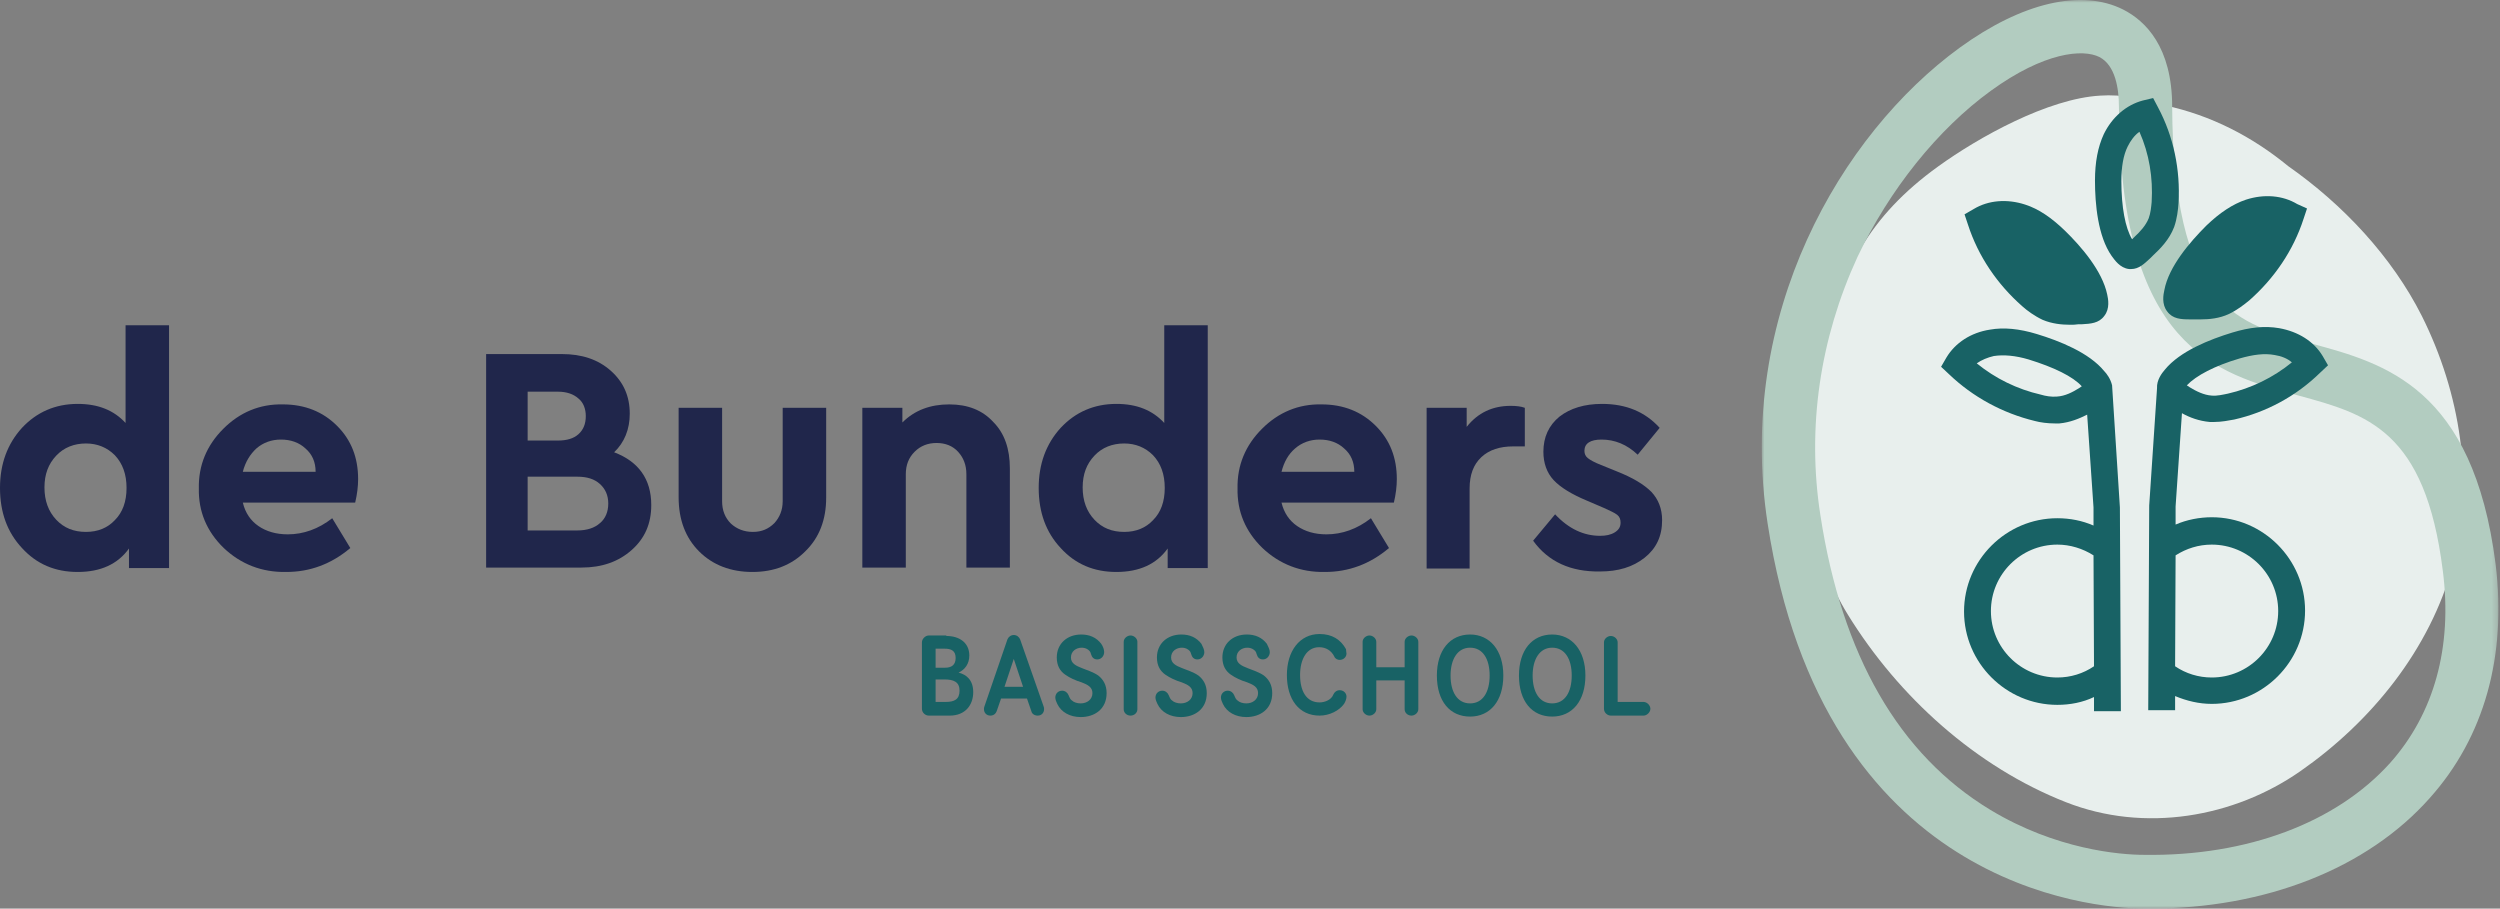 <?xml version="1.0" encoding="UTF-8"?>
<svg width="454px" height="165px" viewBox="0 0 454 165" version="1.1" xmlns="http://www.w3.org/2000/svg" xmlns:xlink="http://www.w3.org/1999/xlink">
    <rect x="0" y="0" width="454" height="165" fill="#808080" stroke="none"/>
    <title>de-bunders-default</title>
    <defs>
        <polygon id="path-1" points="0 0 133.777 0 133.777 165 0 165"></polygon>
    </defs>
    <g id="Pages" stroke="none" stroke-width="1" fill="none" fill-rule="evenodd">
        <g id="de-bunders-default">
            <path d="M20.85,94.464 C22.27,93.045 22.98,91.093 22.98,88.609 C22.98,86.124 22.27,84.172 20.85,82.664 C19.431,81.245 17.656,80.535 15.615,80.535 C13.486,80.535 11.623,81.245 10.203,82.753 C8.784,84.261 8.074,86.124 8.074,88.52 C8.074,90.915 8.784,92.867 10.203,94.376 C11.623,95.884 13.397,96.594 15.615,96.594 C17.745,96.594 19.519,95.884 20.85,94.464 L20.85,94.464 Z M22.802,59.064 L30.698,59.064 L30.698,103.159 L23.423,103.159 L23.423,99.61 C21.382,102.45 18.277,103.869 14.107,103.869 C10.026,103.869 6.654,102.45 3.993,99.522 C1.331,96.683 0,93.045 0,88.609 C0,84.261 1.331,80.623 3.993,77.696 C6.654,74.856 10.026,73.348 14.107,73.348 C17.834,73.348 20.673,74.502 22.802,76.808 L22.802,59.064 Z" id="Fill-1" fill="#20264B" fill-rule="nonzero"></path>
            <path d="M44.096,85.681 L57.316,85.681 C57.316,83.906 56.695,82.487 55.452,81.422 C54.299,80.357 52.791,79.825 51.016,79.825 C49.331,79.825 47.822,80.357 46.58,81.422 C45.427,82.487 44.539,83.906 44.096,85.681 M64.502,91.27 L44.096,91.27 C44.539,93.134 45.515,94.553 46.935,95.529 C48.355,96.505 50.129,97.037 52.258,97.037 C55.098,97.037 57.848,96.061 60.332,94.11 L63.615,99.522 C60.155,102.45 56.251,103.869 51.992,103.869 C47.556,103.958 43.741,102.45 40.636,99.522 C37.53,96.505 36.022,92.867 36.111,88.697 C36.022,84.527 37.53,80.89 40.547,77.873 C43.563,74.856 47.201,73.348 51.371,73.437 C55.364,73.437 58.647,74.768 61.22,77.341 C63.793,79.914 65.035,83.108 65.035,87.012 C65.035,88.342 64.857,89.762 64.502,91.27" id="Fill-3" fill="#20264B" fill-rule="nonzero"></path>
            <path d="M110.461,91.448 C110.461,89.94 109.929,88.786 108.953,87.899 C107.977,87.012 106.646,86.568 104.872,86.568 L95.822,86.568 L95.822,96.328 L104.872,96.328 C106.558,96.328 107.977,95.884 108.953,94.997 C109.929,94.198 110.461,92.956 110.461,91.448 M101.323,71.13 L95.822,71.13 L95.822,80.002 L101.323,80.002 C102.92,80.002 104.162,79.648 105.049,78.849 C105.936,78.05 106.38,76.986 106.38,75.566 C106.38,74.235 105.936,73.082 105.049,72.372 C104.162,71.574 102.92,71.13 101.323,71.13 M118.269,91.714 C118.269,95.085 117.116,97.747 114.72,99.877 C112.325,102.006 109.308,103.071 105.582,103.071 L88.28,103.071 L88.28,64.298 L102.033,64.298 C105.67,64.298 108.598,65.274 110.905,67.315 C113.212,69.356 114.365,71.929 114.365,75.123 C114.365,77.962 113.389,80.357 111.526,82.132 C115.962,83.818 118.269,87.012 118.269,91.714" id="Fill-5" fill="#20264B" fill-rule="nonzero"></path>
            <path d="M123.238,90.294 L123.238,74.058 L131.134,74.058 L131.134,91.004 C131.134,92.69 131.666,94.021 132.731,95.085 C133.796,96.061 135.127,96.594 136.724,96.594 C138.321,96.594 139.563,96.061 140.628,94.997 C141.603,93.932 142.136,92.601 142.136,91.004 L142.136,74.058 L150.032,74.058 L150.032,90.383 C150.032,94.376 148.79,97.658 146.217,100.143 C143.733,102.627 140.539,103.869 136.635,103.869 C132.731,103.869 129.448,102.627 126.964,100.143 C124.48,97.658 123.238,94.376 123.238,90.294" id="Fill-7" fill="#20264B" fill-rule="nonzero"></path>
            <path d="M183.392,85.06 L183.392,103.071 L175.496,103.071 L175.496,86.124 C175.496,84.439 174.964,83.108 173.988,82.043 C173.012,80.978 171.681,80.446 170.084,80.446 C168.487,80.446 167.156,80.978 166.091,82.043 C165.027,83.108 164.494,84.439 164.494,86.124 L164.494,103.071 L156.598,103.071 L156.598,74.058 L163.873,74.058 L163.873,76.72 C166.091,74.502 168.93,73.437 172.391,73.437 C175.762,73.437 178.424,74.502 180.376,76.631 C182.417,78.672 183.392,81.511 183.392,85.06" id="Fill-9" fill="#20264B" fill-rule="nonzero"></path>
            <path d="M209.389,94.464 C210.808,93.045 211.518,91.093 211.518,88.609 C211.518,86.124 210.808,84.172 209.389,82.664 C207.969,81.245 206.195,80.535 204.154,80.535 C202.025,80.535 200.161,81.245 198.742,82.753 C197.322,84.261 196.612,86.124 196.612,88.52 C196.612,90.915 197.322,92.867 198.742,94.376 C200.161,95.884 201.936,96.594 204.154,96.594 C206.283,96.594 208.058,95.884 209.389,94.464 L209.389,94.464 Z M211.429,59.064 L219.326,59.064 L219.326,103.159 L212.05,103.159 L212.05,99.61 C210.01,102.45 206.904,103.869 202.734,103.869 C198.653,103.869 195.281,102.45 192.62,99.522 C189.958,96.683 188.627,93.045 188.627,88.609 C188.627,84.261 189.958,80.623 192.62,77.696 C195.281,74.856 198.653,73.348 202.734,73.348 C206.461,73.348 209.3,74.502 211.429,76.808 L211.429,59.064 Z" id="Fill-11" fill="#20264B" fill-rule="nonzero"></path>
            <path d="M232.723,85.681 L245.943,85.681 C245.943,83.906 245.322,82.487 244.08,81.422 C242.926,80.357 241.418,79.825 239.643,79.825 C237.958,79.825 236.449,80.357 235.207,81.422 C233.965,82.487 233.167,83.906 232.723,85.681 M253.13,91.27 L232.723,91.27 C233.167,93.134 234.143,94.553 235.562,95.529 C236.982,96.505 238.756,97.037 240.886,97.037 C243.725,97.037 246.475,96.061 248.96,94.11 L252.242,99.522 C248.782,102.45 244.878,103.869 240.619,103.869 C236.183,103.958 232.368,102.45 229.263,99.522 C226.157,96.505 224.649,92.867 224.738,88.697 C224.649,84.527 226.157,80.89 229.174,77.873 C232.191,74.856 235.828,73.348 239.998,73.437 C243.991,73.437 247.274,74.768 249.847,77.341 C252.42,79.914 253.662,83.108 253.662,87.012 C253.662,88.342 253.484,89.762 253.13,91.27" id="Fill-13" fill="#20264B" fill-rule="nonzero"></path>
            <path d="M276.908,74.058 L276.908,81.067 L274.778,81.067 C272.383,81.067 270.431,81.688 269.011,83.019 C267.592,84.35 266.882,86.213 266.882,88.697 L266.882,103.248 L259.074,103.248 L259.074,74.058 L266.349,74.058 L266.349,77.518 C268.39,74.945 271.052,73.703 274.335,73.703 C275.311,73.703 276.198,73.792 276.908,74.058" id="Fill-15" fill="#20264B" fill-rule="nonzero"></path>
            <path d="M278.416,98.191 L282.408,93.4 C284.893,96.061 287.643,97.304 290.571,97.304 C291.636,97.304 292.523,97.126 293.233,96.683 C293.943,96.239 294.297,95.707 294.297,94.908 C294.297,94.287 294.12,93.843 293.676,93.488 C293.233,93.134 292.434,92.779 291.281,92.246 L288.176,90.915 C285.425,89.762 283.384,88.52 282.142,87.189 C280.9,85.858 280.279,84.084 280.279,82.043 C280.279,79.381 281.255,77.252 283.207,75.655 C285.159,74.147 287.732,73.348 290.926,73.348 C295.273,73.348 298.734,74.768 301.395,77.696 L297.403,82.575 C295.451,80.712 293.233,79.825 290.837,79.825 C288.797,79.825 287.732,80.535 287.732,81.866 C287.732,82.398 287.909,82.842 288.353,83.196 C288.797,83.551 289.595,83.995 290.749,84.439 L293.588,85.592 C296.516,86.745 298.556,87.988 299.887,89.318 C301.129,90.649 301.839,92.335 301.839,94.464 C301.839,97.392 300.774,99.61 298.645,101.296 C296.516,102.982 293.854,103.78 290.571,103.78 C285.248,103.869 281.166,102.006 278.416,98.191" id="Fill-17" fill="#20264B" fill-rule="nonzero"></path>
            <path d="M169.906,123.3 L169.906,127.47 L171.77,127.47 C173.278,127.47 174.254,127.026 174.254,125.429 C174.254,123.832 173.189,123.388 171.503,123.388 L169.906,123.388 L169.906,123.3 Z M169.906,117.799 L169.906,121.259 L171.592,121.259 C172.834,121.259 173.544,120.727 173.544,119.485 C173.544,118.154 172.746,117.799 171.503,117.799 L169.906,117.799 Z M171.858,115.492 C174.254,115.492 176.028,116.734 176.028,119.041 C176.028,120.549 175.23,121.614 174.076,122.146 C175.496,122.501 176.738,123.477 176.738,125.695 C176.738,128.002 175.319,129.954 172.479,129.954 L168.664,129.954 C168.043,129.954 167.422,129.422 167.422,128.712 L167.422,116.645 C167.422,116.024 168.043,115.403 168.664,115.403 L171.858,115.403 L171.858,115.492 Z" id="Fill-19" fill="#186265" fill-rule="nonzero"></path>
            <path d="M182.417,124.719 L185.788,124.719 L184.102,119.662 L182.417,124.719 Z M189.514,128.268 C189.603,128.446 189.603,128.623 189.603,128.801 C189.603,129.422 189.16,129.954 188.45,129.954 C187.829,129.954 187.385,129.599 187.296,129.156 L186.498,126.849 L181.795,126.849 L180.997,129.156 C180.819,129.599 180.465,129.954 179.844,129.954 C179.134,129.954 178.69,129.422 178.69,128.801 C178.69,128.623 178.69,128.446 178.779,128.268 L182.949,116.113 C183.126,115.669 183.57,115.315 184.102,115.315 C184.635,115.315 185.078,115.669 185.256,116.113 L189.514,128.268 Z" id="Fill-21" fill="#186265" fill-rule="nonzero"></path>
            <path d="M200.516,118.42 C200.516,119.13 199.984,119.751 199.274,119.751 C198.653,119.751 198.298,119.396 198.121,118.775 C198.032,118.42 197.943,118.242 197.588,117.976 C197.233,117.71 196.79,117.621 196.435,117.621 C195.459,117.621 194.483,118.242 194.483,119.396 C194.483,120.461 195.37,120.904 196.524,121.348 C197.411,121.703 198.564,122.058 199.452,122.679 C200.339,123.388 200.96,124.364 200.96,125.873 C200.96,128.801 198.742,130.22 196.257,130.22 C194.306,130.22 192.709,129.333 191.999,127.825 C191.821,127.47 191.644,127.026 191.644,126.671 C191.644,125.961 192.176,125.429 192.886,125.429 C193.418,125.429 193.862,125.784 194.039,126.228 C194.306,126.849 194.394,127.026 194.66,127.204 C195.015,127.558 195.636,127.736 196.257,127.736 C197.411,127.736 198.387,127.026 198.387,125.873 C198.387,124.808 197.588,124.364 196.435,123.921 C195.281,123.566 194.306,123.122 193.418,122.501 C192.531,121.88 191.91,120.904 191.91,119.396 C191.91,116.912 193.773,115.226 196.346,115.226 C197.854,115.226 199.097,115.758 199.984,116.912 C200.339,117.444 200.516,117.976 200.516,118.42" id="Fill-23" fill="#186265" fill-rule="nonzero"></path>
            <path d="M206.549,128.801 C206.549,129.422 206.017,129.954 205.307,129.954 C204.598,129.954 204.065,129.422 204.065,128.801 L204.065,116.557 C204.065,115.936 204.686,115.403 205.307,115.403 C205.928,115.403 206.549,115.936 206.549,116.557 L206.549,128.801 Z" id="Fill-25" fill="#186265" fill-rule="nonzero"></path>
            <path d="M218.705,118.42 C218.705,119.13 218.172,119.751 217.462,119.751 C216.841,119.751 216.487,119.396 216.309,118.775 C216.22,118.42 216.132,118.242 215.777,117.976 C215.422,117.71 214.978,117.621 214.623,117.621 C213.647,117.621 212.671,118.242 212.671,119.396 C212.671,120.461 213.559,120.904 214.712,121.348 C215.599,121.703 216.753,122.058 217.64,122.679 C218.527,123.388 219.148,124.364 219.148,125.873 C219.148,128.801 216.93,130.22 214.446,130.22 C212.494,130.22 210.897,129.333 210.187,127.825 C210.01,127.47 209.832,127.026 209.832,126.671 C209.832,125.961 210.365,125.429 211.074,125.429 C211.607,125.429 212.05,125.784 212.228,126.228 C212.494,126.849 212.583,127.026 212.849,127.204 C213.204,127.558 213.825,127.736 214.446,127.736 C215.599,127.736 216.575,127.026 216.575,125.873 C216.575,124.808 215.777,124.364 214.623,123.921 C213.47,123.566 212.494,123.122 211.607,122.501 C210.719,121.88 210.098,120.904 210.098,119.396 C210.098,116.912 211.962,115.226 214.535,115.226 C216.043,115.226 217.285,115.758 218.172,116.912 C218.438,117.444 218.705,117.976 218.705,118.42" id="Fill-27" fill="#186265" fill-rule="nonzero"></path>
            <path d="M230.594,118.42 C230.594,119.13 230.061,119.751 229.352,119.751 C228.73,119.751 228.376,119.396 228.198,118.775 C228.109,118.42 228.021,118.242 227.666,117.976 C227.311,117.71 226.867,117.621 226.512,117.621 C225.536,117.621 224.56,118.242 224.56,119.396 C224.56,120.461 225.448,120.904 226.601,121.348 C227.488,121.703 228.642,122.058 229.529,122.679 C230.416,123.388 231.037,124.364 231.037,125.873 C231.037,128.801 228.819,130.22 226.335,130.22 C224.383,130.22 222.786,129.333 222.076,127.825 C221.899,127.47 221.721,127.026 221.721,126.671 C221.721,125.961 222.254,125.429 222.963,125.429 C223.496,125.429 223.939,125.784 224.117,126.228 C224.383,126.849 224.472,127.026 224.738,127.204 C225.093,127.558 225.714,127.736 226.335,127.736 C227.488,127.736 228.464,127.026 228.464,125.873 C228.464,124.808 227.666,124.364 226.512,123.921 C225.359,123.566 224.383,123.122 223.496,122.501 C222.608,121.88 221.987,120.904 221.987,119.396 C221.987,116.912 223.851,115.226 226.424,115.226 C227.932,115.226 229.174,115.758 230.061,116.912 C230.327,117.444 230.594,117.976 230.594,118.42" id="Fill-29" fill="#186265" fill-rule="nonzero"></path>
            <path d="M244.523,118.686 C244.523,119.307 243.991,119.839 243.281,119.839 C242.926,119.839 242.483,119.662 242.305,119.218 C241.773,118.154 240.797,117.533 239.555,117.533 C237.337,117.533 236.095,119.662 236.095,122.59 C236.095,125.518 237.248,127.558 239.643,127.558 C240.531,127.558 241.773,127.115 242.128,126.139 C242.305,125.695 242.749,125.34 243.281,125.34 C243.991,125.34 244.523,125.873 244.523,126.494 C244.523,126.937 244.346,127.381 244.08,127.825 C243.192,129.067 241.418,129.954 239.643,129.954 C235.917,129.954 233.699,127.026 233.699,122.59 C233.699,118.242 236.006,115.137 239.643,115.137 C241.862,115.137 243.459,116.113 244.435,117.888 C244.435,118.242 244.523,118.509 244.523,118.686" id="Fill-31" fill="#186265" fill-rule="nonzero"></path>
            <path d="M257.566,128.801 C257.566,129.422 256.945,129.954 256.324,129.954 C255.614,129.954 255.081,129.422 255.081,128.801 L255.081,123.566 L249.935,123.566 L249.935,128.801 C249.935,129.422 249.314,129.954 248.693,129.954 C248.072,129.954 247.451,129.422 247.451,128.801 L247.451,116.557 C247.451,115.936 248.072,115.403 248.693,115.403 C249.314,115.403 249.935,115.936 249.935,116.557 L249.935,121.17 L255.081,121.17 L255.081,116.557 C255.081,115.936 255.703,115.403 256.324,115.403 C256.945,115.403 257.566,115.936 257.566,116.557 L257.566,128.801 Z" id="Fill-33" fill="#186265" fill-rule="nonzero"></path>
            <path d="M263.422,122.679 C263.422,125.695 264.664,127.736 266.97,127.736 C269.277,127.736 270.519,125.695 270.519,122.679 C270.519,119.662 269.277,117.621 266.97,117.621 C264.664,117.621 263.422,119.751 263.422,122.679 M273.004,122.679 C273.004,127.292 270.608,130.131 266.97,130.131 C263.333,130.131 260.937,127.381 260.937,122.679 C260.937,118.065 263.333,115.226 266.97,115.226 C270.519,115.226 273.004,118.065 273.004,122.679" id="Fill-35" fill="#186265" fill-rule="nonzero"></path>
            <path d="M278.327,122.679 C278.327,125.695 279.569,127.736 281.876,127.736 C284.183,127.736 285.425,125.695 285.425,122.679 C285.425,119.662 284.183,117.621 281.876,117.621 C279.569,117.621 278.327,119.751 278.327,122.679 M287.909,122.679 C287.909,127.292 285.514,130.131 281.876,130.131 C278.238,130.131 275.843,127.381 275.843,122.679 C275.843,118.065 278.238,115.226 281.876,115.226 C285.425,115.226 287.909,118.065 287.909,122.679" id="Fill-37" fill="#186265" fill-rule="nonzero"></path>
            <path d="M293.765,127.47 L298.467,127.47 C299.089,127.47 299.71,128.091 299.71,128.712 C299.71,129.333 299.089,129.954 298.467,129.954 L292.523,129.954 C291.902,129.954 291.281,129.422 291.281,128.712 L291.281,116.645 C291.281,116.024 291.902,115.492 292.523,115.492 C293.144,115.492 293.765,116.024 293.765,116.645 L293.765,127.47 Z" id="Fill-39" fill="#186265" fill-rule="nonzero"></path>
            <path d="M415.494,30.14 C409.018,24.816 401.476,20.912 393.136,19.138 C389.321,17.896 385.328,17.097 381.424,17.363 C371.931,17.896 359.332,24.905 351.968,30.228 C339.547,39.189 333.868,49.393 330.94,65.008 C330.94,65.097 322.778,90.915 335.554,111.588 C344.781,126.583 358.889,139.27 375.125,145.658 C389.498,151.337 405.735,148.409 417.713,140.069 C430.578,131.107 441.313,117.976 445.483,102.45 C449.387,87.633 446.814,71.396 439.805,57.378 C434.393,46.642 425.52,37.149 415.494,30.14" id="Fill-41" fill="#E8EFED" fill-rule="nonzero"></path>
            <g id="Fill-43-Clipped" transform="translate(319.936, 0)">
                <mask id="mask-2" fill="white">
                    <use xlink:href="#path-1"></use>
                </mask>
                <g id="path-1"></g>
                <path d="M10.65,93.577 C14.553,119.041 24.934,137.052 41.525,147.078 C53.415,154.264 65.037,155.24 69.474,155.24 C88.194,155.507 104.342,149.385 114.102,138.56 C122.087,129.599 125.458,117.533 123.684,103.692 C120.49,78.05 109.843,75.211 97.51,71.84 C82.25,67.759 65.037,63.056 64.86,19.404 C64.86,16.121 64.239,11.862 61.311,10.354 C58.294,8.846 51.285,9.467 41.614,16.476 C31.943,23.485 23.16,34.487 17.393,46.642 C10.561,61.459 8.165,77.696 10.65,93.577 M70.45,165 L69.296,165 C59.714,164.911 11.182,160.919 1.067,95.085 C-4.788,57.112 14.376,24.372 35.936,8.668 C47.293,0.417 58.117,-2.067 65.658,1.748 C69.651,3.789 74.531,8.491 74.531,19.404 C74.62,36.173 77.193,47.352 82.516,53.651 C86.952,58.975 92.985,60.572 99.995,62.435 C113.037,65.984 129.185,70.332 133.266,102.45 C135.307,119.13 131.225,133.858 121.288,144.948 C109.932,157.725 91.477,165 70.45,165" id="Fill-43" fill="#B2CCC0" fill-rule="nonzero" mask="url(#mask-2)"></path>
            </g>
            <path d="M388.522,23.929 C387.635,24.55 386.925,25.526 386.393,26.591 C385.594,28.188 385.24,30.317 385.24,32.89 C385.24,37.592 385.949,41.407 387.191,43.448 L387.635,43.005 C388.611,42.117 389.676,40.964 390.208,39.633 C390.563,38.657 390.652,37.592 390.74,36.705 C391.007,32.269 390.297,27.921 388.522,23.929 M387.014,48.86 L386.659,48.86 C384.973,48.683 383.997,47.175 383.465,46.465 C380.981,42.916 380.448,37.06 380.448,32.801 C380.448,29.43 380.981,26.679 382.045,24.372 C383.554,21.267 386.127,19.049 389.143,18.251 L391.007,17.807 L391.894,19.493 C394.733,24.816 395.975,30.849 395.62,36.883 C395.532,38.125 395.354,39.722 394.822,41.23 C393.935,43.537 392.337,45.134 390.918,46.465 L390.474,46.908 C389.41,47.884 388.434,48.86 387.014,48.86" id="Fill-46" fill="#186265" fill-rule="nonzero"></path>
            <path d="M417.18,37.06 C414.518,35.463 411.147,35.197 407.864,36.261 C405.469,37.06 403.073,38.657 400.678,40.964 C397.661,43.98 393.846,48.417 393.047,52.675 C392.87,53.474 392.515,55.248 393.58,56.579 C394.556,57.91 396.064,57.999 397.661,57.999 L398.282,57.999 L399.702,57.999 C401.21,57.999 403.073,57.821 404.759,57.023 C406.267,56.313 407.509,55.337 408.485,54.539 C413.01,50.546 416.47,45.489 418.334,39.722 L418.955,37.859 L417.18,37.06 Z" id="Fill-48" fill="#186265" fill-rule="nonzero"></path>
            <path d="M374.948,41.851 C372.552,39.544 370.245,37.947 367.761,37.149 C364.478,36.084 361.107,36.35 358.445,37.947 L356.759,38.923 L357.38,40.786 C359.243,46.553 362.704,51.611 367.229,55.603 C368.116,56.402 369.447,57.378 370.955,58.088 C372.641,58.797 374.415,58.975 375.924,58.975 C376.456,58.975 376.899,58.975 377.432,58.886 L378.053,58.886 C379.65,58.797 381.158,58.709 382.134,57.378 C383.199,56.047 382.844,54.272 382.667,53.474 C381.779,49.215 377.964,44.779 374.948,41.851" id="Fill-50" fill="#186265" fill-rule="nonzero"></path>
            <path d="M401.653,98.901 C408.308,98.901 413.72,104.313 413.72,110.967 C413.72,117.621 408.308,123.034 401.653,123.034 C399.258,123.034 396.951,122.324 394.999,120.993 L395.088,100.853 C397.04,99.61 399.258,98.901 401.653,98.901 L401.653,98.901 Z M406.711,65.097 C409.195,64.387 411.236,64.121 413.099,64.476 C414.252,64.653 415.406,65.097 416.204,65.807 C412.833,68.557 408.84,70.509 404.581,71.485 C403.694,71.662 402.629,71.929 401.653,71.84 C400.234,71.751 398.814,71.041 397.661,70.332 L397.129,69.977 C398.814,68.202 402.186,66.428 406.711,65.097 L406.711,65.097 Z M396.241,75.034 C397.661,75.832 399.347,76.453 401.299,76.631 L402.097,76.631 C403.428,76.631 404.759,76.365 405.735,76.187 C411.591,74.856 417.003,71.929 421.35,67.67 L422.77,66.339 L421.794,64.653 C420.197,61.991 417.358,60.217 413.897,59.596 C411.324,59.152 408.574,59.418 405.38,60.394 C401.299,61.637 395.886,63.766 393.136,67.137 C392.604,67.759 391.628,69.001 391.716,70.509 L390.297,91.803 L390.119,128.978 L394.999,128.978 L394.999,126.405 C397.129,127.292 399.347,127.825 401.653,127.825 C410.97,127.825 418.6,120.194 418.6,110.878 C418.6,101.562 410.97,93.932 401.653,93.932 C399.435,93.932 397.129,94.376 395.088,95.263 L395.088,91.98 L396.241,75.034 Z" id="Fill-52" fill="#186265" fill-rule="nonzero"></path>
            <path d="M373.617,123.034 C366.962,123.034 361.55,117.621 361.55,110.967 C361.55,104.313 366.962,98.901 373.617,98.901 C375.924,98.901 378.23,99.61 380.182,100.853 L380.271,120.993 C378.319,122.324 376.012,123.034 373.617,123.034 L373.617,123.034 Z M378.053,70.154 L377.521,70.509 C376.367,71.219 375.036,71.929 373.528,72.017 C372.552,72.106 371.487,71.929 370.6,71.662 C366.341,70.686 362.349,68.734 358.977,65.984 C359.864,65.363 360.929,64.919 362.083,64.653 C363.857,64.387 365.986,64.564 368.382,65.274 C372.996,66.694 376.456,68.38 378.053,70.154 L378.053,70.154 Z M383.554,69.977 L383.554,69.977 C383.288,68.823 382.578,67.847 382.134,67.404 C379.384,64.032 373.972,61.903 369.89,60.661 C366.696,59.685 363.857,59.418 361.373,59.862 C357.913,60.394 355.073,62.258 353.476,64.919 L352.5,66.605 L353.92,67.936 C358.267,72.106 363.68,75.034 369.535,76.453 C370.511,76.72 371.842,76.897 373.173,76.897 L373.972,76.897 C375.924,76.72 377.609,76.01 379.029,75.3 L380.182,92.158 L380.182,95.44 C378.142,94.553 375.924,94.11 373.617,94.11 C364.301,94.11 356.67,101.74 356.67,111.056 C356.67,120.372 364.301,128.002 373.617,128.002 C375.924,128.002 378.23,127.558 380.271,126.583 L380.271,129.156 L385.151,129.156 L384.973,92.158 L383.554,69.977 Z" id="Fill-54" fill="#186265" fill-rule="nonzero"></path>
        </g>
    </g>
</svg>